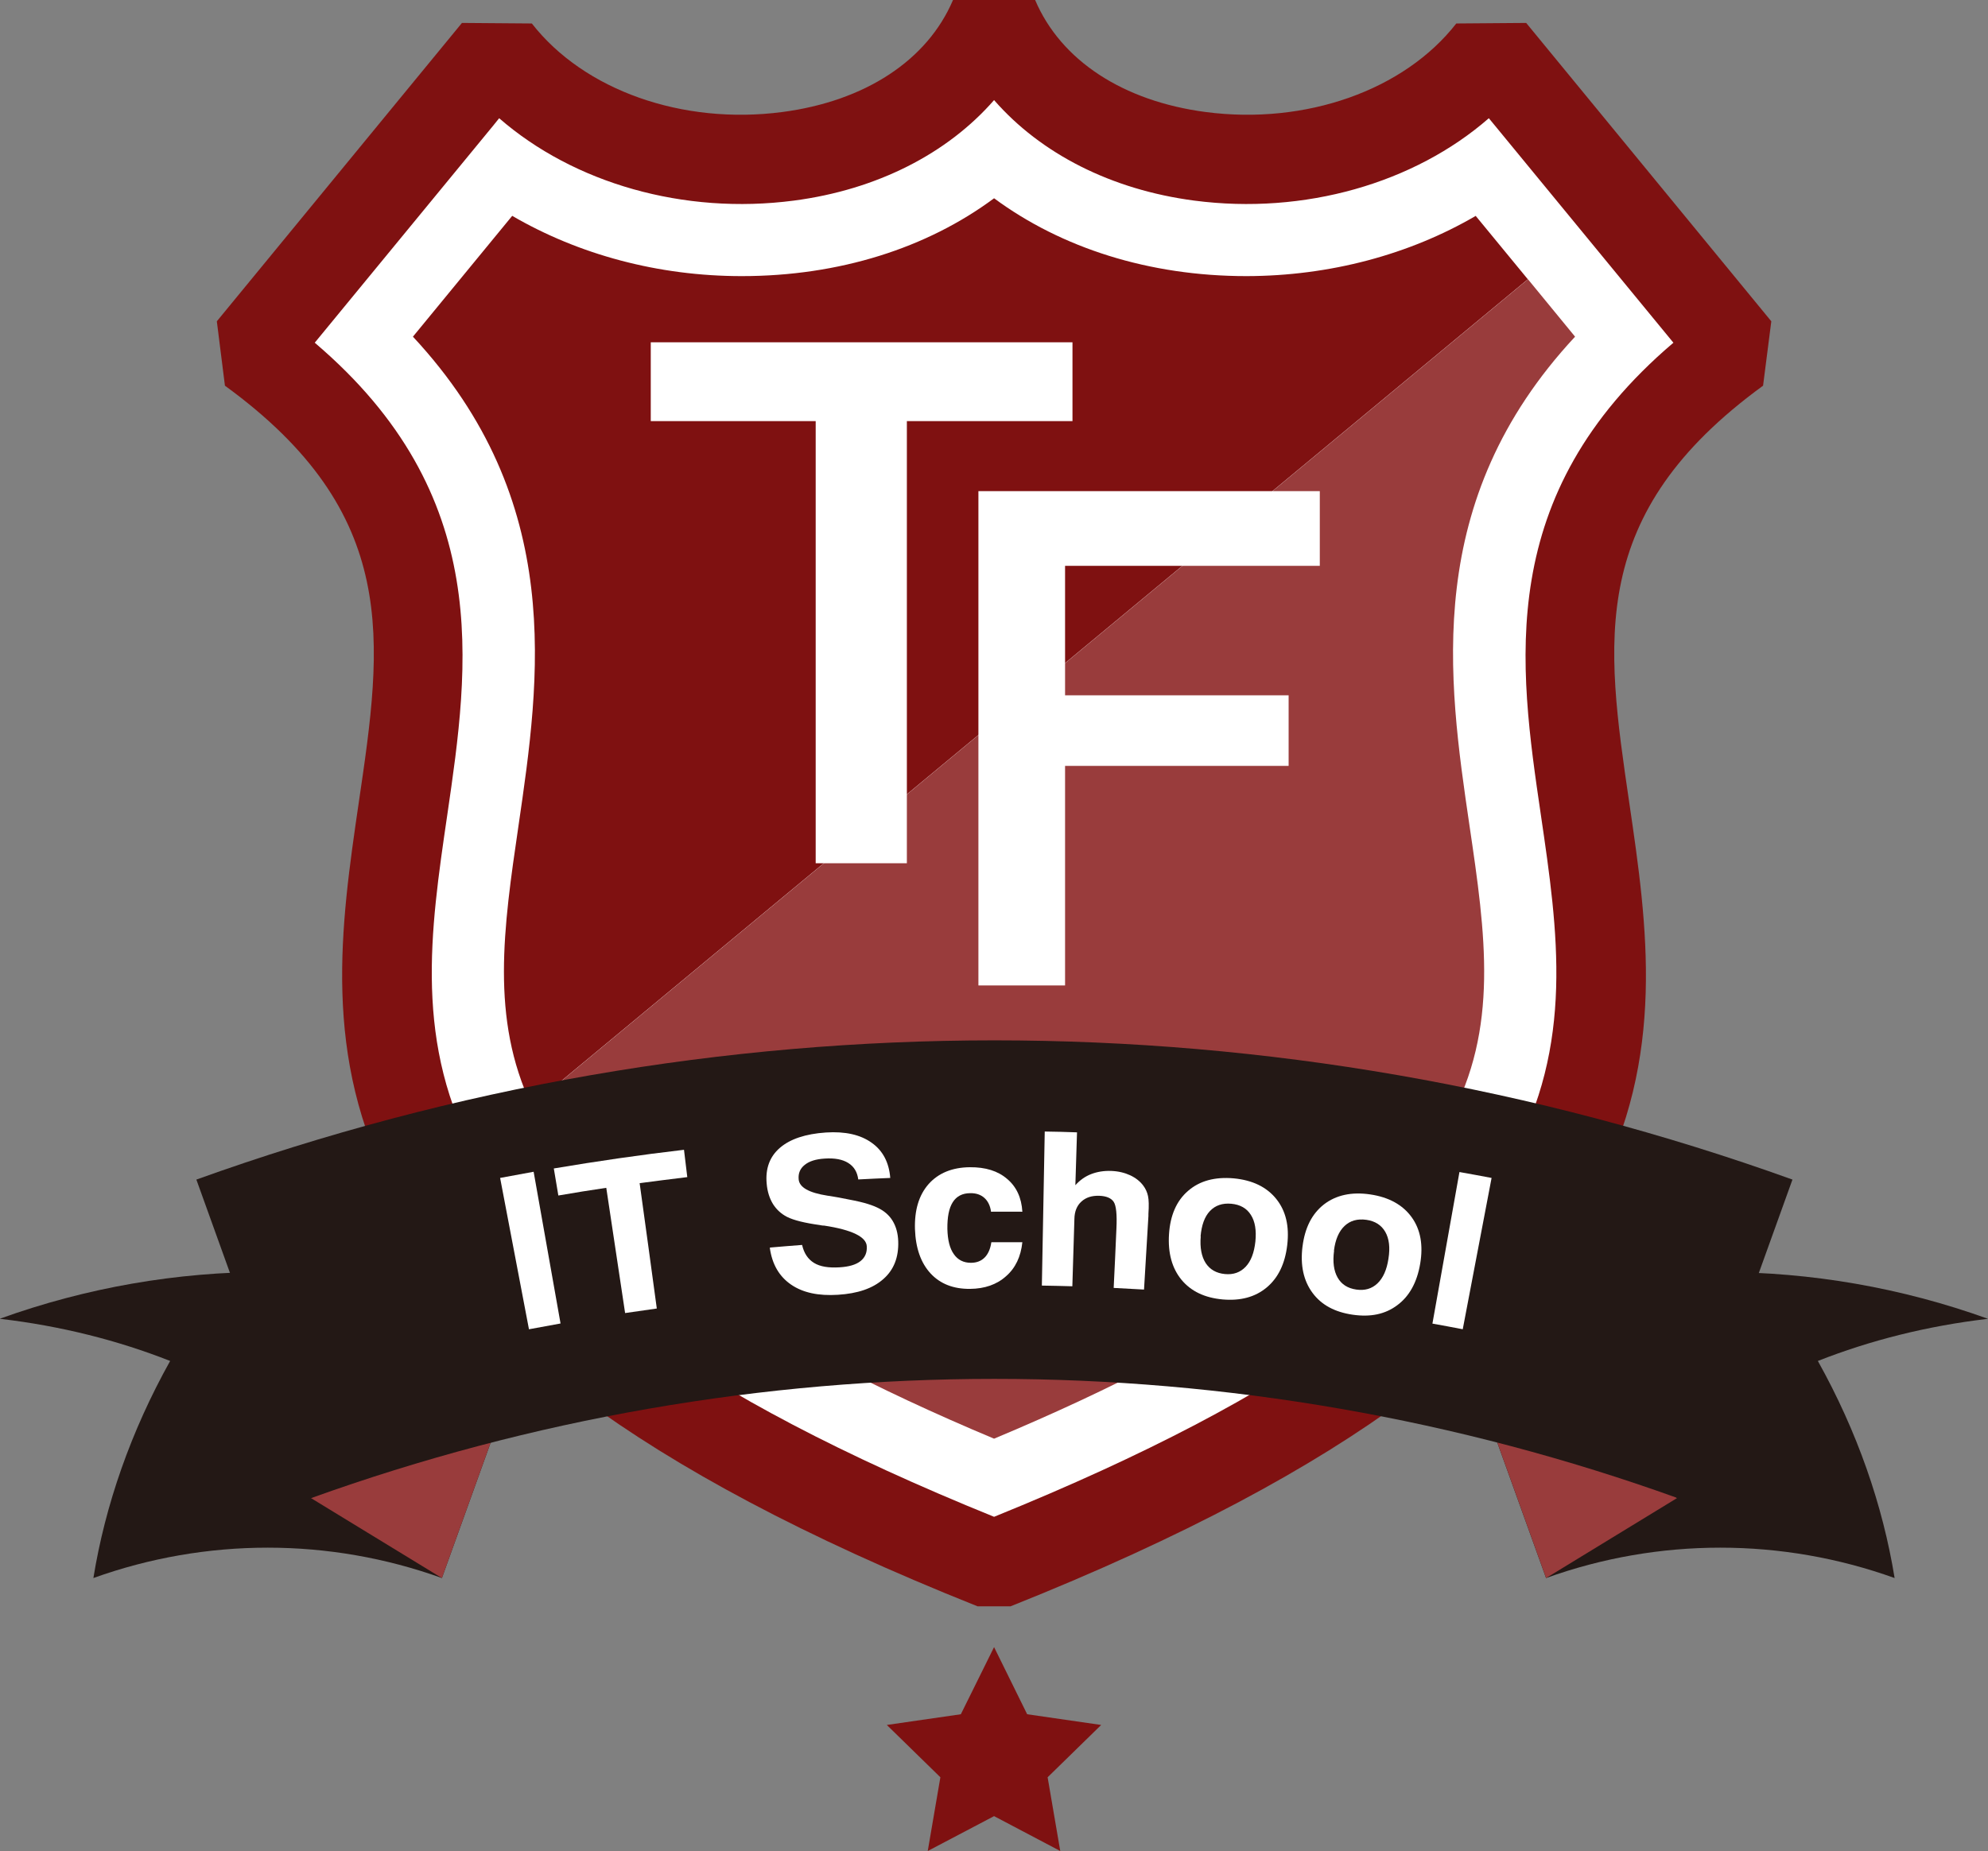 <?xml version="1.0" encoding="UTF-8"?>
<svg id="_レイヤー_2" data-name="レイヤー 2" xmlns="http://www.w3.org/2000/svg" width="144.77" height="134.81" viewBox="0 0 144.77 134.81">
  <rect x="0" y="0" width="144.77" height="134.81" fill="#808080" stroke="none"/>
  <defs>
    <style>
      .cls-1 {
        fill: #fff;
      }

      .cls-2 {
        fill: #993c3c;
      }

      .cls-3 {
        fill: #7f1111;
      }

      .cls-4 {
        fill: #231815;
      }
    </style>
  </defs>
  <g id="logo">
    <g>
      <path class="cls-4" d="m0,96.04c12.6-4.54,26.38-4.54,38.98,0-2.27,6.3-4.53,12.59-6.8,18.89-8.2-2.95-17.17-2.95-25.38,0,.86-5.3,2.72-10.67,5.59-15.81-3.78-1.49-7.94-2.55-12.39-3.07"/>
      <path class="cls-2" d="m22.65,109.11l9.53,5.82,6.8-18.89s-9.37,7.04-16.33,13.07Z"/>
      <path class="cls-4" d="m112.59,114.93c8.2-2.95,17.17-2.95,25.38,0-.86-5.3-2.72-10.67-5.59-15.81,3.78-1.49,7.94-2.55,12.39-3.07-12.6-4.54-26.38-4.54-38.98,0,2.27,6.3,4.53,12.59,6.8,18.89Z"/>
      <path class="cls-2" d="m122.12,109.11l-9.53,5.82-6.8-18.89s9.37,7.04,16.33,13.07Z"/>
      <g>
        <g>
          <path class="cls-3" d="m128.99,23.4l-.6,4.69c-12.83,9.34-11.47,18.6-9.75,30.33,2.64,17.98,5.63,38.37-45.05,58.57h-2.4c-50.68-20.2-47.69-40.59-45.06-58.57,1.73-11.73,3.08-20.99-9.75-30.33l-.59-4.69S33.31,2.07,33.64,1.67l5.09.04c3.8,4.87,10.96,7.4,18.23,6.45,6.03-.79,10.57-3.76,12.44-8.16h5.98c1.87,4.4,6.4,7.37,12.43,8.16,7.28.95,14.44-1.58,18.24-6.45l5.09-.04c.27.33,11.79,14.36,17.85,21.73Z"/>
          <path class="cls-1" d="m112.21,59.36c2.49,16.97,4.85,33.01-39.82,51.11-44.67-18.1-42.31-34.14-39.82-51.11,1.6-10.96,3.41-23.29-9.65-34.4l12.97-15.78c.16-.2.32-.39.46-.57,5.43,4.73,13.44,7.05,21.46,6,6.04-.79,11.18-3.42,14.58-7.32,3.4,3.9,8.54,6.53,14.58,7.32,8.02,1.05,16.03-1.27,21.45-6,.15.18.31.37.47.57l12.97,15.78c-13.06,11.11-11.26,23.44-9.65,34.4Z"/>
        </g>
        <g>
          <path class="cls-3" d="m107.47,15.72c-4.83,2.82-10.63,4.38-16.7,4.39h0c-7.09,0-13.48-2.05-18.38-5.67-4.89,3.63-11.28,5.67-18.38,5.67-6.08,0-11.87-1.57-16.71-4.39-1.02,1.25-7.23,8.8-7.23,8.8,11.15,11.98,9.25,24.91,7.69,35.6-1.1,7.51-2.05,14.05.95,20.4L111.26,20.34l-3.8-4.62Z"/>
          <path class="cls-2" d="m72.39,104.78c17.6-7.36,28.73-15.15,33.12-23.17,3.67-6.7,2.67-13.56,1.5-21.49-1.57-10.69-3.46-23.62,7.69-35.6l-3.43-4.18-72.55,60.18c.17.36.35.73.55,1.09,4.39,8.02,15.53,15.8,33.12,23.17Z"/>
        </g>
      </g>
      <g>
        <polygon class="cls-1" points="47.39 24.93 78.1 24.93 78.1 30.67 66.04 30.67 66.04 62.87 59.4 62.87 59.4 30.67 47.39 30.67 47.39 24.93"/>
        <polygon class="cls-1" points="71.25 35.77 96.11 35.77 96.11 41.21 77.56 41.21 77.56 50.64 93.84 50.64 93.84 55.78 77.56 55.78 77.56 71.77 71.25 71.77 71.25 35.77"/>
      </g>
      <g>
        <path class="cls-4" d="m122.18,109.11c-32.17-11.58-67.36-11.58-99.53,0-2.78-7.73-5.57-15.46-8.35-23.2,37.56-13.52,78.67-13.52,116.23,0-2.78,7.73-5.57,15.46-8.35,23.2Z"/>
        <g>
          <path class="cls-1" d="m38.52,96.81c-.7-3.67-1.4-7.35-2.1-11.02.81-.15,1.62-.3,2.44-.45.65,3.68,1.31,7.36,1.96,11.05-.77.14-1.53.28-2.29.42Z"/>
          <path class="cls-1" d="m45.52,95.62c-.46-3.04-.91-6.08-1.37-9.11-1.16.17-2.33.36-3.49.56-.11-.66-.22-1.32-.33-1.97,3.15-.53,6.31-.99,9.48-1.36.08.66.16,1.33.24,1.99-1.16.14-2.32.29-3.47.44.42,3.04.84,6.09,1.25,9.13-.77.11-1.54.22-2.3.33Z"/>
          <path class="cls-1" d="m56.08,90.86c.78-.07,1.55-.13,2.33-.19.14.61.43,1.04.87,1.31.44.27,1.06.37,1.86.32.68-.04,1.19-.19,1.52-.45.33-.26.49-.62.46-1.08-.03-.68-1.06-1.2-3.11-1.51-.03,0-.05,0-.07,0-.05,0-.14-.02-.25-.04-1.09-.15-1.89-.35-2.37-.59-.43-.22-.77-.53-1.03-.94-.25-.41-.41-.9-.46-1.49-.1-1.09.22-1.96.96-2.6.74-.64,1.86-1.02,3.36-1.12,1.4-.09,2.51.16,3.33.75.82.58,1.26,1.44,1.35,2.56-.78.03-1.55.07-2.33.11-.07-.54-.31-.94-.73-1.2-.41-.26-.99-.37-1.72-.32-.64.04-1.12.19-1.45.46-.33.26-.48.61-.44,1.05.05.59.75.98,2.09,1.19.37.06.65.1.85.14.86.16,1.48.29,1.84.39.36.1.68.21.95.34.49.23.86.55,1.11.96.25.41.39.91.41,1.49.04,1.17-.32,2.09-1.09,2.76-.77.68-1.86,1.05-3.3,1.14-1.42.09-2.55-.15-3.41-.74-.86-.59-1.38-1.47-1.55-2.67Z"/>
          <path class="cls-1" d="m72.21,90.47c.75,0,1.49,0,2.24,0-.11,1.05-.5,1.88-1.19,2.48-.68.61-1.56.91-2.62.92-1.21.01-2.16-.36-2.87-1.12-.71-.77-1.09-1.84-1.14-3.23-.04-1.38.28-2.47.99-3.28.71-.8,1.72-1.22,3.01-1.23,1.13-.01,2.04.27,2.71.85.68.57,1.05,1.37,1.11,2.39-.76,0-1.52-.01-2.28,0-.06-.44-.23-.78-.49-1.01-.26-.23-.6-.35-1.03-.34-.57,0-1,.23-1.27.66-.28.44-.4,1.09-.39,1.95.02.8.17,1.41.47,1.83.29.42.71.63,1.24.63.42,0,.75-.13,1-.38.25-.25.42-.62.49-1.11Z"/>
          <path class="cls-1" d="m75.87,93.63c.07-3.74.14-7.48.21-11.22.78.01,1.57.03,2.35.06-.04,1.28-.08,2.57-.12,3.85.33-.37.71-.64,1.15-.81.44-.17.93-.25,1.47-.23.51.02.97.13,1.38.32.4.19.73.45.96.77.16.22.27.46.33.74.06.27.07.71.03,1.3,0,.05,0,.1,0,.15-.11,1.79-.21,3.57-.32,5.36-.74-.04-1.47-.08-2.21-.12.07-1.44.14-2.89.2-4.33.05-1.02-.02-1.67-.2-1.94-.18-.27-.53-.42-1.04-.44-.55-.02-.98.12-1.31.42-.33.3-.5.72-.51,1.26-.05,1.64-.1,3.27-.15,4.91-.74-.02-1.48-.04-2.21-.05Z"/>
          <path class="cls-1" d="m85.13,89.88c.09-1.37.55-2.43,1.39-3.15.84-.73,1.95-1.03,3.32-.91,1.37.13,2.4.63,3.1,1.5.7.87.96,1.99.8,3.35-.16,1.37-.66,2.4-1.5,3.1-.84.7-1.9.98-3.2.87-1.31-.12-2.3-.59-3-1.43-.69-.84-1-1.95-.91-3.33Zm2.31.17c-.07.82.06,1.47.36,1.94.31.47.77.74,1.4.8.62.06,1.12-.12,1.51-.53.39-.41.62-1.02.71-1.84.08-.81-.02-1.46-.33-1.94-.3-.48-.78-.75-1.42-.81-.65-.06-1.17.12-1.56.53-.39.41-.61,1.03-.68,1.84Z"/>
          <path class="cls-1" d="m94.85,90.8c.17-1.37.68-2.39,1.56-3.08.88-.68,2.01-.93,3.37-.73,1.36.2,2.37.76,3.02,1.66.65.9.85,2.04.62,3.39-.23,1.36-.79,2.37-1.67,3.02-.88.66-1.95.88-3.25.69-1.3-.19-2.27-.71-2.92-1.59-.65-.88-.9-2-.73-3.37Zm2.3.29c-.11.82-.02,1.47.26,1.96.28.49.73.78,1.36.87.62.09,1.13-.06,1.54-.45.41-.39.68-.99.8-1.8.13-.81.05-1.46-.23-1.95-.28-.49-.74-.79-1.38-.88-.65-.09-1.18.06-1.59.45-.41.39-.67.99-.77,1.8Z"/>
          <path class="cls-1" d="m104.31,96.41c.66-3.68,1.31-7.36,1.97-11.05.78.14,1.56.28,2.34.43-.7,3.67-1.4,7.35-2.1,11.02-.73-.14-1.47-.28-2.2-.41Z"/>
        </g>
      </g>
      <polygon class="cls-3" points="72.39 119.96 74.8 124.85 80.19 125.63 76.29 129.44 77.21 134.81 72.39 132.27 67.56 134.81 68.48 129.44 64.58 125.63 69.97 124.85 72.39 119.96"/>
    </g>
  </g>
</svg>